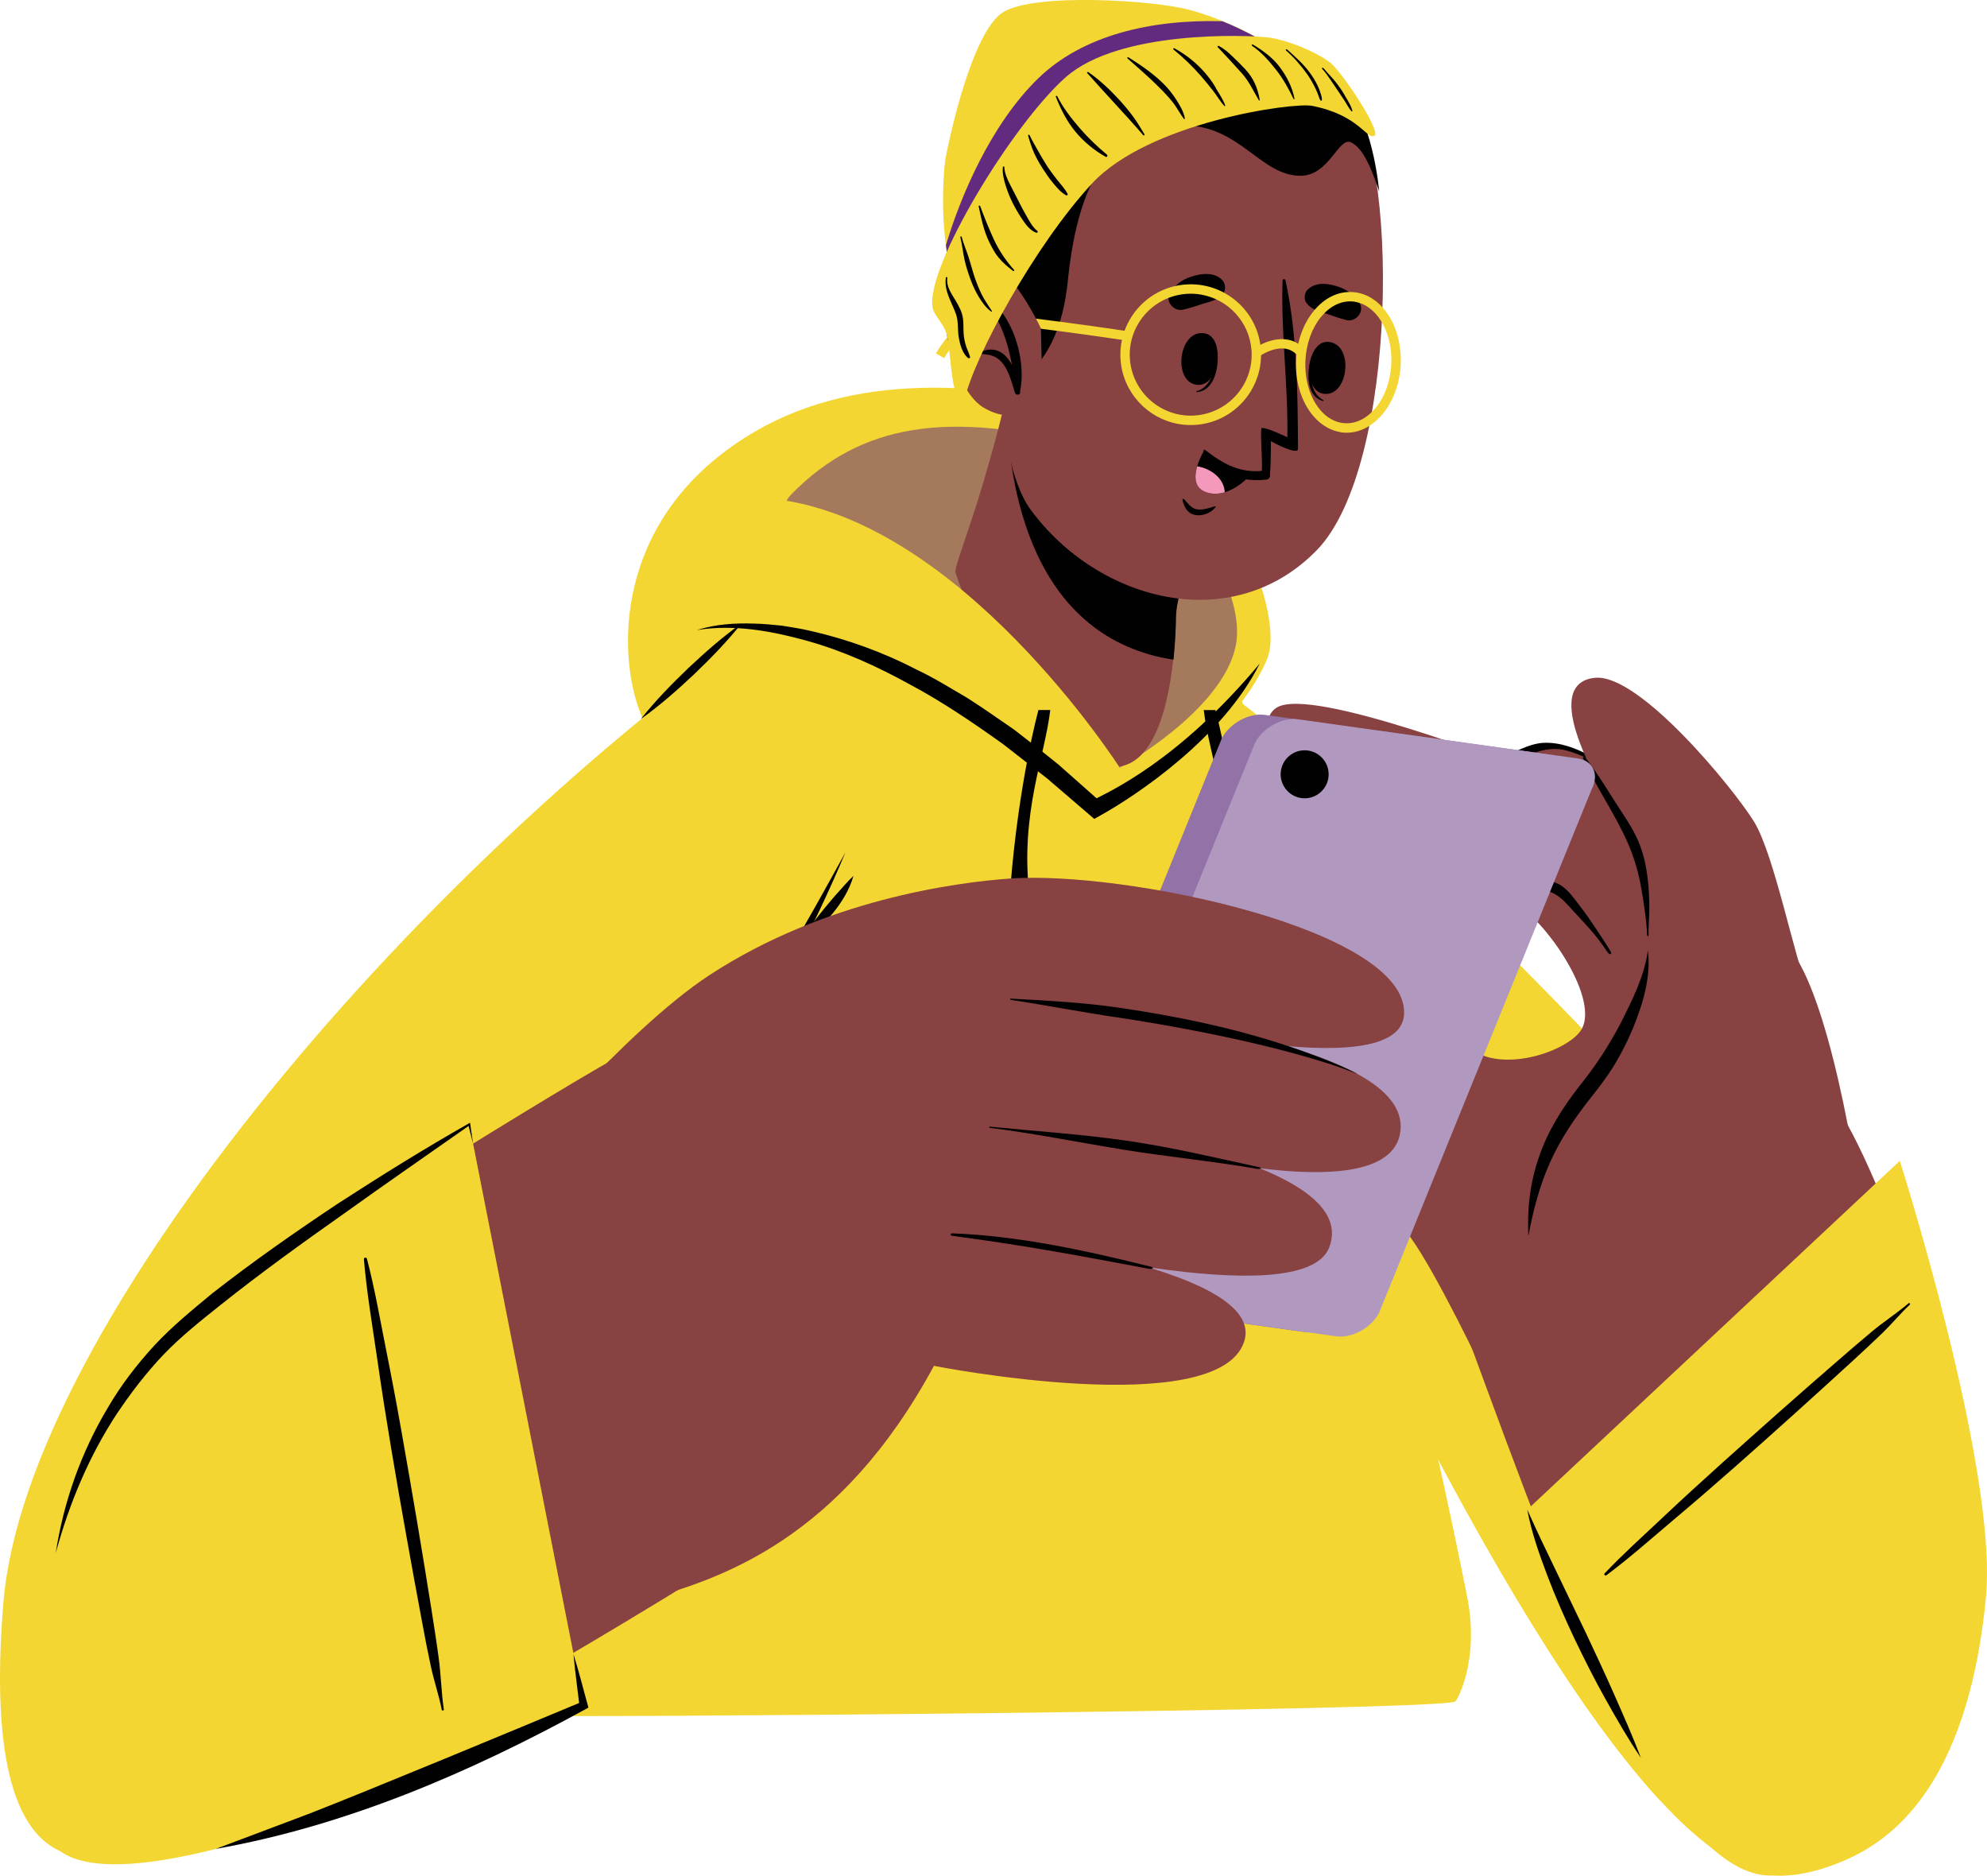 <?xml version="1.0" encoding="UTF-8"?>
<svg id="Layer_1" data-name="Layer 1" xmlns="http://www.w3.org/2000/svg" viewBox="0 0 248.16 234.23">
  <defs>
    <style>
      .cls-1 {
        fill: #010101;
      }

      .cls-2 {
        fill: #b098bf;
      }

      .cls-3 {
        fill: #f499bb;
      }

      .cls-4 {
        fill: #874241;
      }

      .cls-5 {
        fill: #9272a7;
      }

      .cls-6 {
        opacity: .54;
      }

      .cls-6, .cls-7 {
        fill: #622b7f;
      }

      .cls-8 {
        fill: #f4d632;
      }
    </style>
  </defs>
  <g>
    <path class="cls-8" d="M159.22,91.23c43.1,39.43,83,82.55,85.98,104.43,4.13,30.3-14.54,38.55-22.88,38.57-22.71.05-63.29-92.28-77.38-127.52-13.68-34.22,4.81-24.14,14.27-15.48Z"/>
    <path class="cls-8" d="M207.39,224.9c-22.54-24.33-51.1-89.79-62.44-118.19-13.51-33.81,4.38-24.38,13.93-15.78l48.51,133.97Z"/>
  </g>
  <path class="cls-8" d="M66.52,214.23c.28.31,114.19-.55,115.27-1.78.28-.33,2.99-5.21,1.45-13.02-6.58-33.44-24.86-107.54-32.06-122.16-7.09-14.4-31.69-15.08-41.09-1.58-14.92,21.43-42.23,111.37-44.61,122.26-2.05,9.33.59,15.77,1.05,16.28Z"/>
  <g>
    <path class="cls-8" d="M101.26,73.96C52.86,106.54,3.32,165.34.43,200.05c-2.85,34.27,9.34,31.82,12.74,31.85,20.82.17,76.63-91.68,94.35-129.49,17.59-37.54,5.71-36.51-6.26-28.45Z"/>
    <g>
      <path class="cls-1" d="M42.68,207.14c2.72-4.15,5.5-8.24,8.16-12.42l8.09-12.45c5.35-8.33,10.77-16.61,15.98-25.01,5.38-8.3,10.56-16.73,15.72-25.16,2.59-4.21,5.14-8.45,7.62-12.73,2.56-4.24,4.93-8.58,7.33-12.91-3.84,9.15-8.53,17.92-13.36,26.58-4.85,8.66-10.06,17.09-15.29,25.51-5.39,8.32-10.79,16.63-16.48,24.75-5.69,8.12-11.49,16.16-17.77,23.84Z"/>
      <path class="cls-1" d="M99.9,117.59c.96-1.56,2.06-2.91,3.15-4.27.57-.66,1.11-1.35,1.71-1.99.59-.65,1.16-1.32,1.83-1.96-.5,1.77-1.48,3.32-2.61,4.71-1.16,1.37-2.47,2.63-4.08,3.51Z"/>
    </g>
  </g>
  <g>
    <path class="cls-8" d="M138.38,101.05s-24.3-22.21-39.52-21.17l-12.54,11.92s-4.2,1.54-5.6-1.11c-3.47-6.54-4.67-22.61,8.82-33.53,12.35-10,28.61-10.36,46.08-6.38,16.78,3.82,25.05,25.61,22.66,31.43-4.56,11.09-19.9,18.84-19.9,18.84Z"/>
    <path class="cls-6" d="M139.79,95.9s12.84-7.06,14.53-15.21c1.69-8.15-8.97-22.52-19.49-25.19-16.29-4.13-27.24-2.72-35.98,6.21-8.75,8.93,40.94,34.18,40.94,34.18Z"/>
    <g>
      <g>
        <path class="cls-4" d="M139.34,95.76c-6.91.27-17.12-15.2-20-24.25-.19-.62,1.39-4.3,3.51-11.39,1.27-4.31,2.58-9.13,3.45-13.62l26.82,12.34s-4.61,8.87-6.09,16.71c-.12.66-.17,1.28-.17,1.88,0,.09,0,.19-.02.31-.11,3.61-.84,17.76-7.51,18.02Z"/>
        <path class="cls-1" d="M145.08,82.1c.51.12,1,.19,1.48.28.2-1.97.27-3.68.3-4.63,0-.12,0-.24,0-.32,0-.59.05-1.22.16-1.88,1.48-7.83,6.1-16.7,6.1-16.7l-26.83-12.35c-.19.94-.38,1.89-.6,2.86.02,9.74,2.32,29.03,19.38,32.75Z"/>
      </g>
      <g>
        <path class="cls-4" d="M128.67,16.09c-5.14,9.43-5.8,39.57.02,47.52,8.44,11.52,25.23,15.91,35.77,5.09,10.22-10.49,10.39-49.79,3.61-57.32-9.99-11.09-31.81-9.21-39.4,4.72Z"/>
        <g>
          <path class="cls-1" d="M147.7,38.68c.9-.18,1.71-.49,2.58-.76.99-.3,1.81-.44,2.49-1.27.37-.45.27-1.29-.13-1.69-.94-.92-2.24-.85-3.44-.54-1.31.34-2.23.94-3.02,2.03-.77,1.05.33,2.47,1.53,2.23Z"/>
          <path class="cls-1" d="M168.19,39.97c-.9-.2-1.7-.53-2.57-.81-.98-.32-1.8-.48-2.46-1.33-.36-.46-.24-1.3.17-1.68.96-.9,2.25-.8,3.45-.46,1.3.37,2.21.99,2.98,2.09.75,1.07-.39,2.46-1.58,2.2Z"/>
          <path class="cls-1" d="M147.88,62.33c.46.5.91,1.18,1.64,1.28.7.1,1.55-.18,2.21-.39.06-.02.13.05.08.11-.57.75-1.7,1.18-2.63.96-.91-.21-1.32-1.03-1.5-1.88-.02-.12.13-.15.2-.08Z"/>
          <path class="cls-1" d="M150.34,56.38c1.04,1.82,2.66,2.87,4.44,3.32.8.2,1.64.28,2.48.25.16,0,.33,0,.48-.03.15-.01.28-.02.45-.04.24-.02.38-.21.43-.43h0c0-.09,0-.15,0-.22v-.02s0-.18,0-.18c.13-1.56.1-3.94.1-3.94.56.32,3.39,1.78,3.39.96-.04-6.77-.09-14.31-1.56-21.04-.04-.22-.38-.19-.37.03-.22,6.51.71,13.02.6,19.56-.91-.4-2.39-1.14-3.21-1.16-.22.05.13,4.6.02,5.3,0,0,0,.03-.02.07-2.64.2-4.58-.7-7.03-2.6-.14-.12-.31,0-.2.17Z"/>
          <g>
            <path class="cls-1" d="M156.38,59.1s-1.48,1.79-3.42,2.37c-.71.21-1.47.27-2.25.02-1.6-.51-1.56-2-1.19-3.26.3-1.03.83-1.91.83-1.91,0,0,2.25,2.34,6.02,2.78Z"/>
            <path class="cls-3" d="M152.96,61.47c-.71.21-1.47.27-2.25.02-1.6-.51-1.56-2-1.19-3.26,1.73.27,3.38,1.54,3.44,3.24Z"/>
          </g>
          <g>
            <path class="cls-1" d="M152.05,43.87c0-.08-.17.08-.17.16-.11,2.02-.57,4.31-2.44,4.82-.06.02-.06.12,0,.11,2.25-.12,2.83-3.17,2.6-5.1Z"/>
            <path class="cls-1" d="M150.43,41.62c-3.21-.52-4.01,5.94-1.04,6.42,2.93.47,3.73-5.99,1.04-6.42Z"/>
          </g>
          <g>
            <path class="cls-1" d="M163.79,44.54c.03-.07.14.12.13.2-.33,1.99-.37,4.33,1.36,5.23.05.03.03.13-.03.11-2.17-.6-2.08-3.7-1.45-5.54Z"/>
            <path class="cls-1" d="M165.85,42.69c3.25.18,2.65,6.66-.36,6.5-2.96-.16-2.36-6.65.36-6.5Z"/>
          </g>
        </g>
        <path class="cls-1" d="M172.25,23.91c-.92-2.73-2.01-5.5-3.56-6.15-1.54-.65-2.71,4.25-6.34,4.19-4.9-.07-7.41-6.08-14.26-6.31-8.5-.28-13.34,5.59-14.73,19.46-1.24,12.39-8.48,13.44-8.48,13.44,0,0-3.63-28.09,4.84-36.52,8.47-8.42,26.49-10.96,37.66-1.33,4.07,3.51,4.87,13.21,4.87,13.21Z"/>
        <g>
          <path class="cls-8" d="M147.21,52.95c-3.86-.67-6.94-3.89-7.26-7.98-.37-4.83,3.25-9.07,8.08-9.44,4.83-.38,9.07,3.25,9.44,8.08h0c.37,4.83-3.25,9.07-8.08,9.44-.75.06-1.48.02-2.18-.1ZM150.01,36.79c-.61-.11-1.24-.14-1.89-.09-4.19.33-7.33,4-7,8.18.33,4.18,4,7.33,8.18,7,4.19-.33,7.33-4,7-8.18-.28-3.54-2.94-6.33-6.29-6.91Z"/>
          <path class="cls-8" d="M167.35,53.95c-3.31-.58-5.73-4.49-5.48-9.07.13-2.31.9-4.45,2.19-6.03,1.33-1.64,3.04-2.48,4.82-2.38,1.79.09,3.39,1.13,4.53,2.9,1.11,1.71,1.64,3.93,1.52,6.24-.27,4.84-3.41,8.61-7.01,8.42-.19-.01-.38-.03-.57-.07ZM169.26,37.69c-.15-.03-.29-.04-.44-.05-1.39-.08-2.76.62-3.85,1.95-1.13,1.39-1.81,3.29-1.93,5.36-.23,4.19,1.98,7.74,4.94,7.9,2.96.16,5.55-3.12,5.78-7.31.11-2.06-.36-4.03-1.33-5.54-.83-1.29-1.95-2.1-3.17-2.31Z"/>
          <path class="cls-8" d="M157.12,44.61l-.7-.94c1.39-1.04,4.55-2.38,6.57.03l-.9.75c-1.8-2.16-4.84.06-4.96.15Z"/>
          <path class="cls-8" d="M117.9,44.72l-1.01-.6c.28-.47,2.79-4.62,5.44-4.9,2.47-.26,18.11,2.08,18.78,2.18l-.17,1.16c-4.48-.67-16.57-2.38-18.48-2.17-1.75.19-3.87,3.19-4.55,4.33Z"/>
        </g>
        <g>
          <path class="cls-4" d="M130.01,41.04s-4.85-10.65-9.57-9.09c-4.71,1.56-2.28,16.15,2.4,18.95,4.68,2.8,7.35-1.48,7.35-1.48l-.19-8.38Z"/>
          <path class="cls-1" d="M121.25,36.12c-.08-.02-.12.09-.05.13,3.26,2.08,4.51,5.69,5.18,9.31-.81-1.5-2.1-2.47-4.08-1.55-.1.05-.04.21.06.21,1.5-.04,2.5.4,3.26,1.74.54.95.82,2.07,1.14,3.1.11.35.71.28.65-.1,0-.03,0-.06-.01-.09.92-4.47-1.41-11.41-6.15-12.75Z"/>
        </g>
        <g>
          <path class="cls-8" d="M160.08,6.5c-3.15-1.94-6.93-4.02-11.5-5.26-4.57-1.24-19.39-2.15-23.31.29-3.93,2.45-6.79,16.13-7.16,18.14-.38,2.01-1.18,14.35,2.83,17.91,4.01,3.57,7.34-17.12,15.29-23.03,7.95-5.9,23.87-8.06,23.87-8.06Z"/>
          <path class="cls-7" d="M160.09,6.51s-15.92,2.15-23.87,8.06c-7.95,5.9-11.28,26.59-15.29,23.03-1.77-1.57-2.44-3.64-2.79-6.99,1.77-5.93,5.54-15,11.51-20.81,5.59-5.44,14.17-7.39,23.02-7.15,2.81,1.14,5.26,2.53,7.42,3.87Z"/>
          <g>
            <path class="cls-8" d="M120.42,50.08c1.17-5.47,8.86-19.49,15.95-27.15,7.09-7.66,25.12-10.19,27.52-9.71,5.84,1.16,6.74,4.16,7.74,3.76,1.01-.4-3.95-7.91-5.46-9.13-1.52-1.22-5.29-2.88-7.85-3.18-2.57-.3-18.56-.94-25.24,4.99-6.68,5.93-17.43,23.64-16.62,28.68.19,1.21,1.63,2.17,1.89,3.88.34,2.25.45,4.8.89,6.4.35,1.29,1.08,1.93,1.18,1.46Z"/>
            <g>
              <path class="cls-1" d="M138.25,19.31c-1.24-1.03-2.38-2.12-3.43-3.34-1.04-1.21-2.06-2.53-2.78-3.95-.05-.1-.22-.05-.17.07.62,1.57,1.35,3.03,2.43,4.34,1.04,1.26,2.36,2.36,3.79,3.15.16.09.3-.15.17-.26Z"/>
              <path class="cls-1" d="M121.14,44.55c-.1-.42-.31-.81-.45-1.22-.16-.47-.27-.95-.32-1.44-.1-.94.05-1.86-.25-2.77-.24-.72-.64-1.37-1.04-2.02-.45-.74-.89-1.51-.77-2.4.01-.12-.17-.15-.18-.03-.24,1.68.72,3.03,1.26,4.54.34.97.18,1.98.36,2.98.15.84.45,1.94,1.14,2.51.1.09.31,0,.27-.15Z"/>
              <path class="cls-1" d="M123.88,38.84c-.44-.7-.92-1.35-1.29-2.1-.35-.72-.65-1.48-.9-2.23-.25-.75-.44-1.52-.68-2.27-.28-.89-.67-1.76-.9-2.66-.03-.12-.2-.05-.17.07.24.94.32,1.92.54,2.86.18.82.45,1.62.74,2.41.28.76.61,1.48,1.03,2.17.4.65.92,1.39,1.56,1.83.05.03.1-.02.07-.07Z"/>
              <path class="cls-1" d="M126.65,33.71c-1-1.13-1.9-2.44-2.53-3.82-.63-1.36-1.18-2.76-1.71-4.16-.04-.09-.2-.06-.18.04.32,1.53.63,3.05,1.32,4.46.33.67.69,1.37,1.17,1.94.52.63,1.15,1.17,1.8,1.66.08.06.22-.05.14-.13Z"/>
              <path class="cls-1" d="M129.56,28.84c-.57-.46-.9-1.06-1.26-1.69-.39-.69-.77-1.38-1.12-2.09-.34-.68-.7-1.35-1.04-2.03-.34-.68-.68-1.39-.71-2.17,0-.1-.17-.11-.18,0-.07.78.1,1.51.33,2.25.25.81.56,1.59.95,2.34.38.74.8,1.45,1.28,2.14.41.59.91,1.22,1.61,1.47.13.05.26-.12.14-.22Z"/>
              <path class="cls-1" d="M132.06,22.5c-.44-.57-.88-1.15-1.28-1.76-.39-.6-.76-1.23-1.11-1.86-.37-.66-.76-1.32-1.09-2-.05-.11-.21-.05-.17.07.21.74.42,1.45.74,2.15.31.68.68,1.34,1.09,1.97.4.62.82,1.24,1.3,1.81.46.55.98,1.18,1.62,1.51.1.05.23-.06.18-.16-.31-.63-.84-1.17-1.27-1.73Z"/>
              <path class="cls-1" d="M142.93,16.76c-.45-.76-.89-1.49-1.41-2.2-.53-.72-1.11-1.41-1.71-2.07-1.19-1.29-2.45-2.49-3.89-3.49-.08-.05-.21.04-.13.13,2.3,2.61,4.72,5.12,6.99,7.75.08.09.21,0,.15-.11Z"/>
              <path class="cls-1" d="M146.94,12.5c-.47-.74-1.01-1.43-1.63-2.04-1.3-1.29-2.82-2.32-4.37-3.3-.1-.06-.21.06-.12.14,1.3,1.15,2.62,2.29,3.85,3.51.61.6,1.21,1.23,1.75,1.9.54.67.92,1.44,1.43,2.13.04.05.14.02.13-.05-.13-.81-.61-1.6-1.04-2.29Z"/>
              <path class="cls-1" d="M151.85,10.97c-.42-.73-.92-1.39-1.48-2.02-1.06-1.19-2.31-2.16-3.71-2.93-.09-.05-.18.09-.1.16,1.23,1,2.38,2.11,3.42,3.3.52.6,1.02,1.22,1.51,1.84.5.62.89,1.36,1.44,1.92.05.05.11-.02.09-.07-.26-.76-.78-1.5-1.19-2.19Z"/>
              <path class="cls-1" d="M155.56,8.68c-.51-.55-1.06-1.08-1.6-1.6-.54-.52-1.09-1.02-1.77-1.35-.1-.05-.17.08-.1.16,1.01,1.06,1.99,2.14,2.97,3.22.93,1.02,1.47,2.24,2.16,3.41.03.05.12.02.11-.04-.23-1.43-.78-2.73-1.77-3.79Z"/>
              <path class="cls-1" d="M159.83,8.37c-.91-1.2-2.1-2.05-3.37-2.82-.09-.05-.18.1-.1.16,1.17.79,2.13,1.89,3,2.99.89,1.12,1.57,2.37,2.19,3.65.03.06.14.05.12-.03-.27-1.44-.97-2.79-1.85-3.96Z"/>
              <path class="cls-1" d="M164.92,11.61c-.09-.31-.22-.61-.36-.91-.27-.6-.63-1.15-1.02-1.68-.8-1.08-1.81-1.96-2.8-2.85-.09-.08-.21.06-.12.14.98.85,1.83,1.84,2.59,2.89.37.52.69,1.07.98,1.64.14.28.26.56.38.85.11.27.19.6.35.85.04.06.16.04.17-.04.03-.29-.09-.62-.17-.9Z"/>
              <path class="cls-1" d="M168.21,12.37c-.26-.48-.53-.94-.84-1.38-.31-.44-.63-.86-1-1.27-.37-.41-.75-.81-1.1-1.23-.08-.1-.23.03-.13.13.38.4.7.86,1.01,1.32.29.44.58.87.88,1.3.29.43.58.87.87,1.3.29.44.53.94.87,1.34.06.07.15.01.13-.07-.13-.5-.43-.99-.68-1.45Z"/>
            </g>
          </g>
        </g>
      </g>
    </g>
    <path class="cls-8" d="M139.87,95.9s-19.94-31.28-43.59-33.63l2.58,17.62s14.05-.44,39.52,21.17l1.49-5.16Z"/>
    <g>
      <path class="cls-1" d="M87.1,78.67c4.65-.74,9.33.14,13.76,1.37,4.46,1.25,8.69,3.18,12.74,5.41,4.08,2.17,7.92,4.79,11.69,7.48l5.49,4.28,5.29,4.54.59.51.63-.35c4.71-2.61,15.4-9.76,20.04-19.05-10.16,12.17-18.72,15.97-21.04,17.16l1.22.16-5.3-4.69c-1.83-1.49-3.7-2.94-5.57-4.39-1.96-1.34-3.88-2.71-5.89-3.98-2.05-1.19-4.06-2.46-6.21-3.47-4.21-2.19-8.72-3.83-13.36-4.88-1.15-.28-2.34-.44-3.51-.64-1.19-.11-2.37-.25-3.55-.26-2.36-.08-4.77.08-7.02.79Z"/>
      <path class="cls-1" d="M80.05,89.78c2.37-1.69,4.53-3.6,6.64-5.58,2.08-2,4.1-4.06,5.91-6.34-2.38,1.68-4.53,3.6-6.64,5.57-2.08,2-4.1,4.06-5.91,6.34Z"/>
    </g>
    <path class="cls-1" d="M129.69,88.67s-2.47,8.99-3.5,22.14c-.41,5.2.54,24.01,6.37,23.66,5.83-.35-2.92-12.95-4.02-22.9-1.11-10.1,1.94-17.02,2.63-22.91h-1.49Z"/>
    <path class="cls-1" d="M151.8,88.67s2.44,8.86,3.45,21.82c.4,5.13-.53,23.67-6.28,23.33-5.75-.34,2.88-12.76,3.96-22.57,1.1-9.96-1.92-16.78-2.59-22.58h1.47Z"/>
  </g>
  <g>
    <g>
      <path class="cls-4" d="M233.04,154.56c-1.8-13.78-5.54-33.01-10.43-37.06-5.13-4.26-23.77-18.51-29.17-20.43-5.4-1.91-29.47-11.28-33.92-8.75-3.57,2.03.57,11.4,12.02,15.96,10.07,4.01,15.23,7.71,18.11,8.98,2.93,1.3,9.94,10.88,7.98,15.08-1.16,2.48-8.41,5.34-12.9,3.27-4.48-2.07-5.53-10.98-10.63-15.22-5.11-4.24-14.18-3.8-14.72-1.35-.54,2.44,2.44,3.61,7.02,11.97,2.94,5.37,3.05,18.21,9.74,27.47,3.36,4.65,9.2,17.01,9.2,17.01l47.7-16.92Z"/>
      <path class="cls-1" d="M169.33,112.57c-1.58-.37-3.31-.87-4.48-2.07-.5-.51-.87-1.14-1.01-1.84-.07-.37-.08-.78-.03-1.15.05-.35.15-.88.45-1.09.09-.07-.05-.18-.09-.09-.1.2-.29.36-.42.54-.11.16-.19.34-.26.52-.14.36-.2.73-.2,1.12.01.84.34,1.65.88,2.29,1.27,1.54,3.24,1.96,5.15,1.9.08,0,.09-.12.01-.14Z"/>
      <g>
        <path class="cls-4" d="M222.61,117.5c-4.32-6.9-15.41-19.38-26.47-23.72-7.47-2.94-33.36,9.41-32.65,14.35.71,4.94,5.12,4.99,11.64,4.26,2.38-.26,14.98-4.67,17.1-2.02,3.05,3.81,6.85,16.8,6.85,16.8l23.51-9.67Z"/>
        <path class="cls-1" d="M164.15,106.21c3.23-5.25,10.26-8.01,17.24-10.18.11-.03.17.13.06.17-1.78.55-13.18,5.69-17.23,10.1-.05.05-.11-.03-.08-.08Z"/>
      </g>
      <g>
        <path class="cls-4" d="M222.61,117.5c-4.32-6.9-15.41-19.38-26.47-23.72-7.47-2.94-28,12.97-27.29,17.91.71,4.94,7.04,5.38,14.05,3,2.27-.77,9.89-6.04,12.01-3.39,3.05,3.81,10.48,13.28,10.48,13.28l17.22-7.08Z"/>
        <path class="cls-1" d="M201.11,118.72c-.69-1.09-.93-1.47-1.65-2.55-.71-1.07-1.44-2.14-2.23-3.15-.68-.88-1.34-1.85-2.29-2.46-.91-.58-2.03-.72-3.09-.63-2.43.21-4.63,1.73-6.7,2.89-2.31,1.3-7.09,3.4-10.74,2.98-1-.12-1.99-.29-2.87-.8-.57-.33-1.34-.75-1.71-1.39-1.56-2.7.44-5.75,2.48-7.9,3.8-4.01,8.89-6.91,13.83-9.28,1.21-.58,2.44-1.13,3.66-1.68,1.4-.63,2.85-1.23,4.44-1.23,2.54,0,6.67,2.61,7.95,3.4.1.06.17-.1.08-.16-1.55-.98-5.39-4.18-9.48-4-1.5.06-2.9.82-4.27,1.4-1.43.6-2.84,1.26-4.24,1.94-2.71,1.33-5.36,2.81-7.84,4.55-2.34,1.64-4.83,3.56-6.43,5.98-1.38,2.09-1.81,5.08-.5,7.29,1.1,1.87,3.49,2.34,4.58,2.49,1.09.15,2.13.14,3.23,0,1.13-.15,5.28-1.31,7.03-1.99,2.22-.87,4.23-2.34,6.53-3.02,1.09-.32,2.29-.33,3.31.24.94.53,1.73,1.5,2.45,2.28,1.65,1.77,2.74,2.91,4.09,4.93.33.49.67.34.38-.12Z"/>
      </g>
      <g>
        <path class="cls-4" d="M225.81,123.52c-1.58-3.28-4.18-16.77-6.75-20.92-2.56-4.15-14.32-18.53-19.87-17.96-6.97.72.18,13.33,3.79,18.53,3.61,5.2,2.92,13.98,2.92,13.98l19.9,6.37Z"/>
        <path class="cls-1" d="M197.97,94.56c1.28,1.65,2.42,3.47,3.53,5.24,1.05,1.67,2.28,3.33,3.07,5.15.8,1.82,1.14,3.77,1.31,5.75.08.97.11,1.94.1,2.91,0,1.06-.11,2.13-.09,3.19,0,.11-.17.13-.18.01-.07-1.92-.39-3.89-.71-5.78-.33-1.97-.9-3.94-1.7-5.76-1.6-3.66-3.95-6.93-5.59-10.58-.07-.15.15-.24.24-.12Z"/>
        <path class="cls-1" d="M205.81,118.62c.41,3.34-.61,6.7-1.86,9.77-.65,1.55-1.4,3.05-2.27,4.5-.88,1.45-1.91,2.82-2.92,4.08-2.02,2.55-3.82,5.17-5.13,8.09-1.32,2.91-2.16,6.06-2.75,9.32-.16-3.29.19-6.69,1.32-9.88,1.07-3.22,2.94-6.15,4.96-8.76,2.08-2.57,3.78-5.16,5.29-8.05,1.43-2.87,2.93-5.79,3.37-9.07Z"/>
      </g>
    </g>
    <g>
      <path class="cls-4" d="M221.01,233.15c-14.14-2.18-22.97-26.06-38.38-68.06-2.7-7.37,41.35-34.44,46.26-27.63,6.19,8.57,16.24,38.75,17.8,51.61,3.07,25.36-9.16,46.62-25.67,44.08Z"/>
      <g>
        <path class="cls-8" d="M190.75,188.51l46.52-43.55s12.27,38.46,10.76,54.45c-1.51,15.99-7.43,34.14-26.74,34.79-14.45.49-30.54-45.69-30.54-45.69Z"/>
        <path class="cls-1" d="M204.95,219.53c-1.61-2.37-3.03-4.84-4.42-7.33-1.4-2.48-2.67-5.04-3.91-7.61-1.21-2.58-2.37-5.19-3.38-7.87-1.01-2.67-1.97-5.38-2.5-8.21,1.16,2.61,2.39,5.16,3.63,7.72l3.69,7.67c1.2,2.57,2.42,5.14,3.56,7.74,1.15,2.6,2.3,5.2,3.32,7.88Z"/>
        <path class="cls-1" d="M200.44,196.44c2.26-2.39,4.74-4.6,7.13-6.86,2.4-2.26,4.83-4.49,7.28-6.69,4.9-4.4,9.83-8.78,14.81-13.09,1.36-1.18,2.73-2.36,4.11-3.51,1.48-1.24,3.12-2.29,4.59-3.54.11-.1.26.07.15.18-1.18,1.1-2.22,2.37-3.38,3.5-1.21,1.17-2.44,2.31-3.68,3.45-2.43,2.23-4.87,4.44-7.32,6.65-4.9,4.41-9.82,8.8-14.86,13.04-2.85,2.4-5.65,4.9-8.63,7.13-.18.13-.37-.1-.22-.26Z"/>
      </g>
    </g>
  </g>
  <g>
    <g>
      <path class="cls-5" d="M152.6,92.19l-26.53,65.33c-1,1.89-.23,3.64,1.72,3.91l34.94,4.88c1.95.27,4.35-1.04,5.35-2.92l26.53-65.33c1-1.89.23-3.64-1.72-3.91l-34.94-4.88c-1.95-.27-4.35,1.03-5.35,2.92Z"/>
      <path class="cls-2" d="M156.75,92.74l-26.53,65.33c-1,1.89-.23,3.64,1.72,3.91l34.94,4.89c1.95.27,4.35-1.04,5.35-2.92l26.53-65.33c1-1.89.23-3.64-1.72-3.91l-34.94-4.89c-1.95-.27-4.35,1.03-5.35,2.92Z"/>
      <path class="cls-1" d="M165.9,97.17c-.27,1.63-1.81,2.74-3.44,2.48-1.63-.27-2.74-1.81-2.48-3.44.27-1.63,1.8-2.74,3.44-2.48,1.63.27,2.74,1.81,2.48,3.44Z"/>
    </g>
    <g>
      <path class="cls-4" d="M9.78,228.94c15.18,3.24,33.8-4.73,86.01-37.25,7.23-4.5-10.82-64.04-18.78-59.63-10.03,5.55-47.75,29.28-50.29,31.37C5.31,180.99-.51,226.74,9.78,228.94Z"/>
      <g>
        <path class="cls-4" d="M63.11,146.6s14.84-17.89,25.55-24.87c14.34-9.35,30.56-11.52,37.42-12.02,14.31-1.04,49.63,6.33,49.28,16.87-.32,9.54-36.04.18-36.04.18,0,0,37.99,3.53,35.5,14.96-2.49,11.42-43.34-1.81-43.34-1.81,0,0,38.96,4.51,34.52,15.88-3.35,8.59-41.02-1.3-41.02-1.3,0,0,33.46,4.11,30.39,13.09-3.39,9.93-38.73,2.98-38.73,2.98-11.64,21.53-26.43,26.75-37.1,29.44-2.58.65-16.42-53.4-16.42-53.4Z"/>
        <g>
          <path class="cls-1" d="M126.26,124.7c4.48.25,9.01.48,13.45,1.13,4.44.65,8.86,1.46,13.22,2.52,10.69,2.6,16.98,5.91,16.57,5.74-9.71-3.82-25.57-6.4-30.01-7.05-4.43-.65-8.83-1.52-13.26-2.18-.11-.02-.08-.17.03-.17Z"/>
          <path class="cls-1" d="M123.61,140.69c5.7.57,11.39.93,17.07,1.75,5.65.82,10.94,2.09,16.53,3.3.43.09.24.29-.2.22-5.62-.98-10.9-1.46-16.54-2.37-5.62-.91-11.24-2.05-16.88-2.76-.09-.01-.06-.14.02-.14Z"/>
          <path class="cls-1" d="M118.87,154.01c8.44.31,16.78,2.16,24.91,4.18.41.1.14.33-.28.25-8.25-1.54-14.71-2.81-24.65-4.13-.16-.02-.16-.3.02-.29Z"/>
        </g>
      </g>
      <g>
        <path class="cls-8" d="M58.61,140.39l14.29,72.59s-54.66,26.99-65.63,17.98c-10.97-9.01-.38-49.54,13.88-64.25,5.94-6.13,37.47-26.33,37.47-26.33Z"/>
        <path class="cls-1" d="M59.08,142.81l-.6-2.39.19.08c-5.24,3.68-10.51,7.32-15.7,11.04-5.22,3.68-10.41,7.42-15.38,11.38-2.48,1.98-4.99,3.96-7.15,6.22-2.17,2.27-4.09,4.79-5.85,7.41-3.47,5.28-5.95,11.21-7.63,17.39.97-6.34,3.15-12.54,6.48-18.11,1.63-2.81,3.62-5.4,5.82-7.8,2.24-2.41,4.74-4.44,7.22-6.5,5.07-3.97,10.33-7.64,15.67-11.2,5.38-3.48,10.82-6.88,16.4-10.04l.16-.09.02.17.35,2.44Z"/>
        <path class="cls-1" d="M45.83,157.2c.94,3.58,1.58,7.26,2.3,10.89.73,3.64,1.42,7.28,2.06,10.93,1.29,7.3,2.53,14.61,3.69,21.93.31,2,.63,4.01.9,6.02.3,2.15.33,4.34.65,6.48.02.17-.23.21-.26.04-.35-1.79-.95-3.53-1.34-5.31-.4-1.85-.76-3.7-1.1-5.56-.68-3.64-1.35-7.29-2-10.94-1.3-7.3-2.56-14.61-3.61-21.94-.6-4.14-1.32-8.31-1.67-12.48-.02-.25.31-.3.38-.06Z"/>
        <path class="cls-1" d="M71.62,206.52c.19,2.2.51,4.37.76,6.56l.28-.56c-7.52,3.14-26.82,11.16-34.17,14.01l-11.55,4.35c16.29-2.88,31.74-9.53,46.18-17.44,0,0,.37-.21.37-.21-.63-2.24-1.18-4.49-1.88-6.71h0Z"/>
      </g>
    </g>
  </g>
</svg>